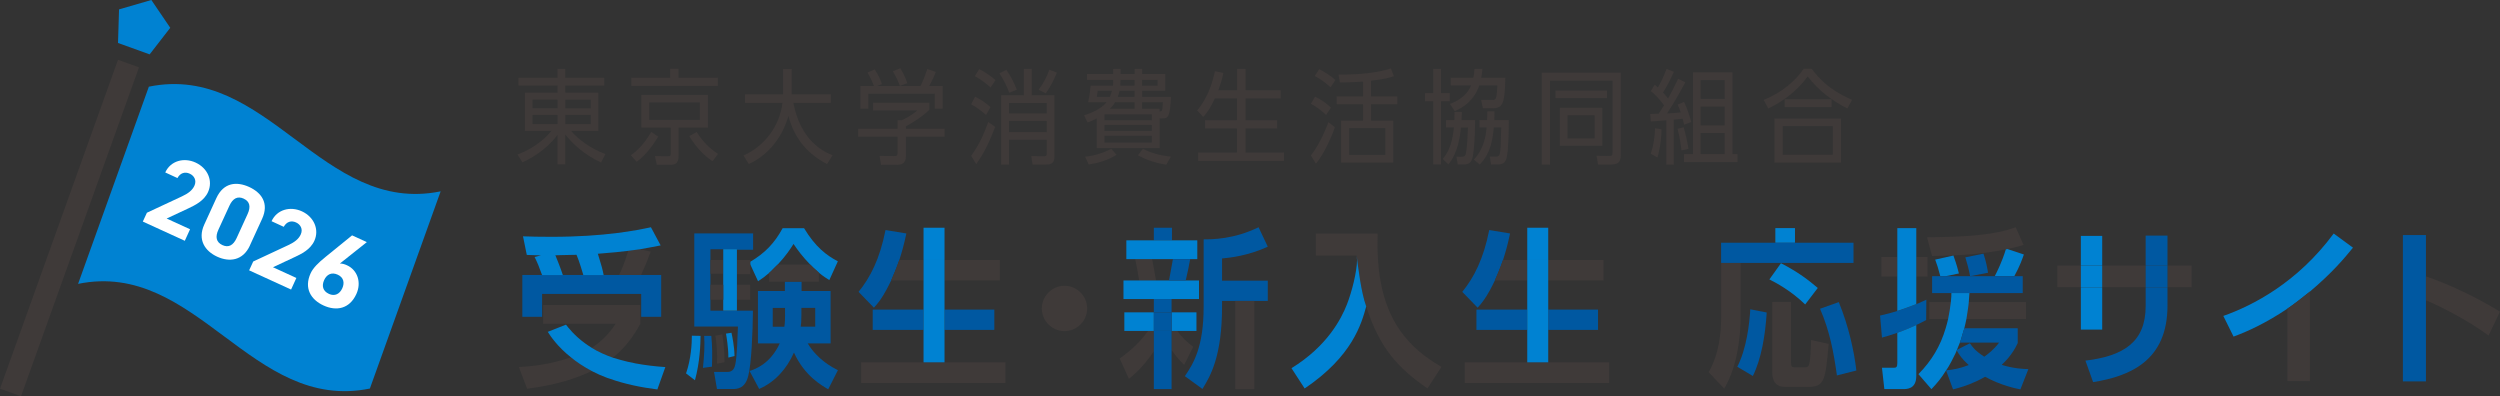 <?xml version="1.0" encoding="UTF-8"?><svg id="b" xmlns="http://www.w3.org/2000/svg" width="410.13" height="65" viewBox="0 0 410.13 65"><rect x="0" y="0" width="410.13" height="65" fill="#333333" stroke="none"/><g id="c"><path d="M12.81,46.57c19.44-3.98,28.43,21.16,47.87,17.17l11.61-32.35c-19.44,3.98-28.43-21.16-47.87-17.17l-11.61,32.35Z" fill="#0082d2"/><rect x="-17.26" y="35.58" width="57.32" height="3.66" transform="translate(-27.66 35.51) rotate(-70.27)" fill="#3f3a39"/><polygon points="24.83 0 19.53 1.54 19.36 7.05 24.55 8.92 27.93 4.56 24.83 0" fill="#0082d2"/><path d="M30.31,39.5l-6.88-3.15.67-1.45,5.74-2.68c1.06-.49,1.71-1.01,2.05-1.74.41-.9-.04-1.66-.77-1.99-.76-.35-1.54-.14-2.01.72l-2-.92c.88-1.92,3.06-2.5,4.98-1.62,2,.92,2.88,3,2.04,4.84-.67,1.47-2.17,2.17-3.26,2.69l-3.53,1.65,3.84,1.76-.87,1.91Z" fill="#fff"/><path d="M41,40.28c-1.15,2.5-3.37,2.75-5.37,1.83s-3.26-2.77-2.12-5.27l1.98-4.33c1.2-2.62,3.37-2.75,5.38-1.84,2,.92,3.32,2.65,2.12,5.25l-1.99,4.34ZM39.99,32.59c-1.02-.47-1.8-.04-2.35,1.15l-1.81,3.94c-.55,1.19-.36,2.06.66,2.53,1,.46,1.78.04,2.33-1.16l1.8-3.94c.55-1.2.36-2.06-.64-2.52Z" fill="#fff"/><path d="M47.75,47.5l-6.88-3.15.67-1.45,5.74-2.68c1.06-.49,1.71-1.01,2.05-1.74.42-.9-.04-1.66-.77-1.99-.76-.35-1.54-.14-2.01.72l-2-.92c.88-1.92,3.06-2.5,4.98-1.62,2,.92,2.88,3,2.04,4.84-.67,1.47-2.17,2.17-3.26,2.68l-3.53,1.65,3.84,1.76-.87,1.91Z" fill="#fff"/><path d="M55.75,43.23c.41,0,.77.1,1.18.29,1.71.78,2.41,2.8,1.53,4.72-1.13,2.47-3.31,2.82-5.37,1.88-2.08-.95-3.26-2.82-2.13-5.29.4-.87,1.26-1.73,2.48-2.71l4.32-3.51,2.42,1.11-4.43,3.52ZM53.95,48.21c.97.44,1.77.03,2.2-.91.42-.92.22-1.8-.75-2.24-1-.46-1.8-.04-2.22.88-.43.94-.23,1.81.78,2.27Z" fill="#fff"/><path d="M84.89,25.35c1.81-.66,3.92-1.88,5.58-3.87h-4.36v-6.28h5.36v-1.17h-6.42v-1.27h6.42v-1.45h1.27v1.45h6.39v1.27h-6.39v1.17h5.41v6.28h-4.46c1.15,1.33,3.08,2.86,5.63,3.79l-.71,1.39c-2.74-1.25-4.7-3.09-5.87-4.6v4.9h-1.27v-4.83c-1.94,2.54-4.44,3.92-5.76,4.5l-.81-1.27ZM91.47,16.34h-4.11v1.42h4.11v-1.42ZM91.47,18.86h-4.11v1.49h4.11v-1.49ZM96.91,17.77v-1.42h-4.17v1.42h4.17ZM96.91,20.35v-1.49h-4.17v1.49h4.17Z" fill="#3f3a39"/><path d="M103.5,25.47c1.2-.86,2.26-1.98,3.33-3.82l1.15.76c-.56.95-1.76,2.81-3.53,4.14l-.95-1.08ZM117.76,12.75v1.35h-14.18v-1.35h6.37v-1.47h1.37v1.47h6.44ZM111.32,20.92v4.65c0,1.3-.61,1.47-1.4,1.47h-2.16l-.32-1.43,2.11.02c.47,0,.49-.12.49-.61v-4.09h-4.83v-5.37h10.92v5.37h-4.8ZM114.81,16.8h-8.3v2.88h8.3v-2.88ZM116.9,26.45c-2.11-1.35-3.5-3.58-3.82-4.11l1.2-.69c1.1,1.69,2.16,2.72,3.51,3.6l-.89,1.2Z" fill="#3f3a39"/><path d="M135.68,26.91c-2.84-1.47-5.26-3.8-6.34-7.89-1.18,4.16-3.97,6.79-6.51,7.88l-.85-1.39c3.33-1.47,5.9-4.7,6.39-8.64h-6.15v-1.4h6.24v-4.14h1.42v4.14h6.42v1.4h-6.15c1.12,5.8,4.44,7.84,6.44,8.6l-.91,1.44Z" fill="#3f3a39"/><path d="M143.23,18.12v-1.25h9.23v1.15c-1.59,1.49-3.29,2.4-3.85,2.69v.41h6.36v1.3h-6.36v3.26c0,.62-.24,1.35-1.32,1.35h-2.75l-.25-1.45,2.48.02c.46,0,.47-.17.47-.51v-2.67h-6.46v-1.3h6.46v-1.39h.69c.64-.3,1.52-.74,2.57-1.61h-7.27ZM151.01,14.11c.51-1.05.79-1.79,1.12-2.79l1.39.49c-.49,1.27-1,2.15-1.08,2.3h2.21v3.72h-1.3v-2.45h-10.9v2.45h-1.29v-3.72h2.21c-.34-.93-.76-1.71-1.05-2.21l1.18-.51c.68,1.01,1.03,1.94,1.18,2.4l-.79.32h7.12ZM147.64,14.1c-.36-.91-.66-1.59-1.17-2.4l1.23-.51c.57.93.91,1.76,1.15,2.45l-1.22.46Z" fill="#3f3a39"/><path d="M161.75,18.85c-.84-.73-1.52-1.25-2.43-1.74l.64-1.25c.9.44,1.59.89,2.54,1.71l-.74,1.29ZM159.32,25.57c1.4-2,1.98-3.33,2.81-5.56l1.13.81c-.9,2.31-1.64,4.02-3.11,6.1l-.83-1.35ZM162.51,14.35c-.86-.76-1.35-1.15-2.59-1.86l.73-1.15c.58.3,1.47.79,2.67,1.79l-.81,1.22ZM165.57,15.21c-.35-.93-.9-2.13-1.61-3.18l1.13-.57c.73,1.03,1.22,1.98,1.72,3.26l-1.25.49ZM172.98,15.62v10.12c0,1.01-.54,1.25-1.32,1.25h-2.26l-.22-1.38,2.13.02c.39,0,.42-.19.42-.59v-2.11h-6.19v4.07h-1.3v-11.37h3.72v-4.33h1.3v4.33h3.72ZM171.72,18.61v-1.71h-6.19v1.71h6.19ZM165.54,19.84v1.84h6.19v-1.84h-6.19ZM170.39,14.72c.73-.96,1.3-2.01,1.76-3.28l1.23.47c-.51,1.32-1.1,2.38-1.82,3.4l-1.17-.59Z" fill="#3f3a39"/><path d="M179.92,24.3v-4.88c-.41.22-.73.39-1.5.68l-.57-1.18c1.3-.41,2.79-1.06,3.69-2.15h-3.03c.27-1.15.35-2.21.41-2.72h3.67c.03-.34.03-.63.03-.95h-4.29v-.96h4.29v-.83h1.22v.83h2.3v-.83h1.23v.83h3.79v2.75h-3.79v1h4.73c-.15,3.45-.54,3.53-1.42,3.53h-.44v4.88h-10.31ZM183.17,25.4c-1.5.9-2.84,1.32-4.56,1.59l-.59-1.28c1.25-.14,2.64-.44,4.29-1.3l.86,1ZM180.08,14.89l-.15,1h2.14c.15-.3.27-.64.35-1h-2.34ZM181.19,19.73h7.77v-.97h-7.77v.97ZM181.19,20.5v.98h7.77v-.98h-7.77ZM181.19,22.28v1.1h7.77v-1.1h-7.77ZM186.12,17.85v-1.08h-3.19c-.3.52-.64.88-.85,1.08h4.04ZM186.12,15.89v-1h-2.45c-.04.15-.12.52-.3,1h2.75ZM186.12,14.05v-.95h-2.3c0,.44,0,.51-.03.95h2.33ZM191.33,27.02c-1.49-.24-3.02-.66-4.65-1.55l.81-1.05c1.35.66,2.67,1.08,4.6,1.27l-.76,1.33ZM189.91,14.05v-.95h-2.55v.95h2.55ZM187.36,16.77v1.08h2.87v.44c.46,0,.46-.15.54-1.52h-3.41Z" fill="#3f3a39"/><path d="M202.94,14.81v-3.5h1.4v3.5h5.76v1.33h-5.76v3.58h5.17v1.35h-5.17v3.95h6.3v1.37h-14.08v-1.37h6.37v-3.95h-5.24v-1.35h5.24v-3.58h-3.62c-.78,1.64-1.23,2.28-1.91,3.04l-1-1.06c1.86-2.21,2.57-4.83,2.91-6.44l1.39.29c-.2.96-.41,1.64-.83,2.84h3.06Z" fill="#3f3a39"/><path d="M217.54,18.85c-.9-.83-1.42-1.22-2.48-1.83l.68-1.16c1.13.56,1.78,1,2.6,1.81l-.79,1.18ZM215.06,25.5c1.62-2.1,2.62-4.77,2.87-5.46l1.06.84c-.62,1.77-1.77,4.33-3.11,5.98l-.83-1.37ZM218.28,14.32c-.81-.74-1.64-1.35-2.59-1.86l.73-1.11c.56.29,1.72.91,2.65,1.79l-.79,1.18ZM224.93,15.82h4.31v1.27h-4.31v2.71h3.63v6.86h-8.55v-6.86h3.6v-2.71h-4.33v-1.27h4.33v-2.44c-1.67.13-3.02.15-3.8.15l-.22-1.3c3.65.05,6.59-.35,8.6-1l.47,1.27c-.69.24-1.47.47-3.74.74v2.57ZM227.26,21.01h-5.93v4.41h5.93v-4.41Z" fill="#3f3a39"/><path d="M235.13,11.31h1.27v3.97h1.44v1.33h-1.44v10.36h-1.27v-10.36h-1.35v-1.33h1.35v-3.97ZM236.69,26.08c1.25-1.49,1.62-3.25,1.83-5.17h-1.3v-1.2h1.38c.02-.71.02-.91.02-1.35h1.2c-.02.76-.03.93-.05,1.35h2.23c-.02,3.09-.22,5.49-.47,6.29-.2.68-.64.98-1.32.98h-1.06l-.22-1.28.79.02c.36,0,.66-.03.78-.61.2-1.05.29-3.28.32-4.19h-1.15c-.13,1.47-.52,4.21-2.06,6.05l-.91-.88ZM237.87,17.05c.85-.32,2.69-1.11,3.46-3.04h-3.33v-1.25h3.7c.1-.49.15-.81.19-1.45h1.3c-.07.76-.12,1.05-.2,1.45h3.96c-.08,4.11-.37,5-2.06,5h-1.62l-.29-1.38,1.83.02c.27,0,.47,0,.62-.37.12-.3.19-1.57.22-2.01h-2.97c-.44,1.27-1.4,3.08-4.02,4.21l-.78-1.17ZM241.79,26.18c1.72-1.86,1.96-3.94,2.1-5.27h-1.18v-1.2h1.25c.03-.63.03-.93.03-1.44h1.18c0,.63,0,.86-.02,1.44h2.37c0,1.38-.03,4.92-.36,6.19-.13.52-.41,1.08-1.37,1.08h-1.18l-.2-1.3.86.02c.51.02.66-.12.76-.44.17-.56.19-1.78.25-4.35h-1.22c-.17,1.74-.42,4.16-2.31,6.08l-.96-.81Z" fill="#3f3a39"/><path d="M252.93,11.92h12.96v13.57c0,1.15-.51,1.5-1.57,1.5h-2.16l-.24-1.43,2.08.02c.39,0,.54,0,.54-.59v-11.76h-10.26v13.77h-1.35v-15.07ZM263.64,14.86v1.23h-8.45v-1.23h8.45ZM255.89,23.91v-6.23h6.98v6.23h-6.98ZM261.6,18.91h-4.45v3.8h4.45v-3.8Z" fill="#3f3a39"/><path d="M276.49,13.49c-1.37,2.5-1.96,3.53-3.01,5.12,1.06-.05,1.49-.08,2.25-.17-.24-.68-.34-.93-.51-1.27l1.05-.46c.54,1.18.86,2.11,1.18,3.31l-1.17.44c-.1-.47-.15-.66-.25-.98-.37.05-.47.05-1.44.15v7.37h-1.23v-7.26l-2.54.19-.1-1.24c.56,0,.66,0,1.38-.03.49-.73.59-.9.9-1.39-1.05-1.4-1.76-1.98-2.18-2.33l.64-1.05c.24.2.34.29.52.46.59-1.03.95-1.81,1.42-3.04l1.21.47c-.37.79-1.01,2.21-1.79,3.4.36.39.53.59.83.98.57-1.01.88-1.61,1.65-3.23l1.17.56ZM270.81,25.23c.47-1.4.66-2.79.71-4.19l1.06.17c-.03,2.28-.49,3.94-.67,4.63l-1.1-.61ZM275.85,24.68c-.19-1.49-.32-2.27-.64-3.55l1.01-.25c.27,1.01.54,2.08.78,3.53l-1.15.27ZM277.74,11.87h6.47v13.42h.83v1.3h-8.77v-1.3h1.47v-13.42ZM282.93,13.15h-3.94v3.08h3.94v-3.08ZM282.93,17.48h-3.94v3.09h3.94v-3.09ZM282.93,21.82h-3.94v3.47h3.94v-3.47Z" fill="#3f3a39"/><path d="M303.07,17.8c-2.52-1.28-4.8-2.99-6.52-5.27-1.64,2.3-3.92,4.04-6.46,5.27l-.76-1.42c2.96-1.13,5.32-3.23,6.56-5.09h1.32c1.13,1.47,2.7,3.38,6.62,5.09l-.76,1.42ZM291.1,19.44h10.92v7.22h-10.92v-7.22ZM300.67,20.69h-8.21v4.7h8.21v-4.7ZM300.47,16.28v1.28h-7.69v-1.28h7.69Z" fill="#3f3a39"/><path d="M186.24,42.51c.36,1.79.39,1.93.64,3.5h2.77l-.64-3.5h-2.77Z" fill="#3f3a39"/><path d="M127.58,43.41c1.43-1.54,2.1-2.6,2.6-3.39.76,1.12,1.4,1.99,2.74,3.39.31.32.58.59,1.4,1.31.73.62,1.26.92,1.73,1.23l1.4-3.08c-1.82-.95-3.69-2.35-5.54-5.43h-3.52c-1.35,2.49-2.94,4.11-5.32,5.51v.39s1.29,2.8,1.29,2.8c.73-.48,1.12-.76,1.82-1.37.48-.41.82-.84,1.4-1.37Z" fill="#0082d2"/><path d="M178.35,50.6c0,2.04-1.68,3.72-3.72,3.72s-3.72-1.68-3.72-3.72,1.71-3.72,3.72-3.72,3.72,1.65,3.72,3.72Z" fill="#3f3a39"/><path d="M285.01,60.17c1.54-3.02,1.99-7.08,2.13-9.43l2.69.53c-.22,3.67-.87,7.58-2.27,10.41l-2.55-1.51Z" fill="#0058a1"/><path d="M296.15,49.95c-2.38-2.29-4.73-3.53-5.88-4.11l1.9-2.66c2.88,1.48,4.59,2.83,6.04,4.06l-2.07,2.71Z" fill="#0082d2"/><path d="M293.82,59.5c0,.59.08.76.67.76h1.57c.73,0,.92,0,1.06-4.48l2.88.64c-.53,5.85-.64,7.05-3.33,7.05h-3.83c-2.1,0-2.1-1.82-2.1-2.52v-11.42h3.08v9.96Z" fill="#3f3a39"/><path d="M301.35,61.59c-.53-3.83-1.2-7.33-2.77-10.94l3.08-1.09c1.68,4.14,2.52,8.14,2.88,11.22l-3.19.81Z" fill="#0058a1"/><polygon points="101.56 45.11 99.04 45.11 95.71 45.11 92.35 45.11 88.93 45.11 85.69 45.11 85.69 51.97 88.93 51.97 88.93 48.22 105.19 48.22 105.19 51.97 108.47 51.97 108.47 45.11 105.17 45.11 101.56 45.11" fill="#0058a1"/><path d="M105.05,53.12v-3.08h-15.95v3.08h11.89c-.98,1.51-2.18,2.8-3.92,3.95.96.63,2.4,1.24,3.47,1.62,2.04-1.68,3.36-3.47,4.5-5.57Z" fill="#3f3a39"/><path d="M85.13,60.22l1.34,3.55c5.18-.67,8.12-1.76,10.63-2.91-1.38-.73-2.57-1.53-3.41-2.24-1.57.53-4.65,1.43-8.56,1.59Z" fill="#3f3a39"/><path d="M99.67,62.01s0,0-.01,0c0,0,0,0,.01,0Z" fill="#3f3a39"/><path d="M104.23,59.61c-.87-.16-1.69-.36-2.48-.58l-1.14-.33s-.04-.01-.06-.02c0,0,0,0,0,0-1.08-.38-2.51-.99-3.47-1.62-.41-.25-.77-.5-1.12-.75-1.74-1.27-2.71-2.54-3.11-3.05l-2.99,1.18c.45.7,1.59,2.43,3.83,4.2.84.71,2.03,1.5,3.41,2.24.83.43,1.68.81,2.55,1.13,0,0,0,0,.01,0,.11.04.23.07.35.11,2.52.9,5.17,1.43,7.83,1.77l1.31-3.67c-1.7-.11-3.37-.32-4.94-.61Z" fill="#0082d2"/><path d="M100.61,58.7s-.04-.01-.06-.02c0,0,0,0,0,0,.02,0,.04.01.06.02Z" fill="#0058a1"/><path d="M103.07,41.14c-.14.48-.64,2.21-1.51,3.97h3.61c1.01-2.24,1.29-3.02,1.57-3.83l-1.79-.39-1.88.25Z" fill="#3f3a39"/><path d="M106.79,37.28c-2.35.5-7.53,1.57-16.34,1.57-1.96,0-3.39-.03-4.65-.08l.62,3.05c1.62.06,1.82.06,2.32.06l-1.04.28c.48.95.73,1.59,1.23,2.97h3.41c-.42-1.29-1.09-2.91-1.23-3.25.25,0,1.82-.06,3.47-.08.45,1.03,1.06,3.11,1.12,3.33h3.33c-.17-.92-.34-1.54-.95-3.5,2.97-.25,3.39-.28,4.98-.48l1.88-.25c1.73-.31,2.35-.42,3.44-.64l-1.59-2.97Z" fill="#0082d2"/><path d="M133.74,50.51h-2.27v1.26c0,.95-.06,1.4-.11,1.82h2.38v-3.08Z" fill="none"/><path d="M126.77,53.59h1.91c.11-.81.11-1.46.11-1.88v-1.2h-2.02v3.08Z" fill="none"/><polygon points="123.08 44.97 123.08 43.35 123.08 43.35 123.08 44.97" fill="#3f3a39"/><path d="M120.5,58.41c-.03-1.66-.39-3.31-.5-3.82l-.9.14c.08.48.39,2.19.39,3.93l1.01-.25Z" fill="#0082d2"/><path d="M118.85,59.42c.03-1.94-.2-3.48-.36-4.57l-1.12.22c.22,1.54.34,3.03.25,4.6l1.23-.25Z" fill="#3f3a39"/><path d="M112.55,61.26l1.46,1.12c.84-3.11.89-5.88.92-7.28l-1.43-.03c0,1.26-.11,3.75-.95,6.18Z" fill="#0082d2"/><path d="M115.52,55.1c.11,1.66,0,3.28-.2,5.25l1.48-.2c.06-2.22.06-3.26-.11-5.05h-1.18Z" fill="#0058a1"/><path d="M113.9,38.29v15.28h7.16c-.06,1.46-.14,4.98-.45,6.3-.25,1.15-1.01,1.15-1.4,1.15h-2.07l.48,2.8h2.55c.81,0,2.04-.08,2.57-2.1.53-1.96.75-7.14.78-10.75h-6.97v-10.08h4.34v.08h2.66v-2.68h-9.65Z" fill="#0058a1"/><rect x="118.65" y="49.17" width="2.24" height="1.79" fill="#3f3a39"/><polygon points="123.08 43.35 123.08 44.91 123.08 44.91 123.08 42.96 123.08 43.35 123.08 43.35" fill="#3f3a39"/><rect x="123.08" y="46.71" width="0" height="2.46" fill="#3f3a39"/><polygon points="118.65 44.91 118.65 46.71 120.89 46.71 120.89 44.97 120.89 44.91 118.65 44.91" fill="#3f3a39"/><polygon points="120.89 42.65 120.89 44.91 120.89 44.97 123.08 44.97 123.08 44.91 123.08 43.35 123.08 43.35 123.08 42.96 123.08 42.65 120.89 42.65" fill="#3f3a39"/><rect x="116.55" y="42.65" width="2.1" height="2.26" fill="#3f3a39"/><rect x="120.89" y="46.71" width="2.18" height="2.46" fill="#3f3a39"/><polygon points="118.65 40.88 118.65 42.65 118.65 44.91 118.65 46.71 118.65 49.11 118.65 49.17 118.65 50.96 120.89 50.96 120.89 49.17 120.89 46.71 120.89 44.91 120.89 42.65 120.89 41.36 120.89 40.88 118.65 40.88" fill="#0082d2"/><polygon points="116.55 46.71 116.55 49.11 116.55 49.17 118.65 49.17 118.65 49.11 118.65 46.71 116.55 46.71" fill="#3f3a39"/><path d="M126.77,53.59h1.91c.11-.81.11-1.46.11-1.88v-1.2h-2.02v3.08Z" fill="none"/><path d="M133.74,50.51h-2.27v1.26c0,.95-.06,1.4-.11,1.82h2.38v-3.08Z" fill="none"/><path d="M132.51,56.33h3.75v-8.59h-4.76v-1.54h-2.74v1.54h-4.42v8.59h3.58c-1.57,3.39-4.03,4.23-4.95,4.53l1.57,2.94c2.63-1.12,4.56-3.36,5.71-5.96,1.73,3.83,4.56,5.4,5.62,6.02l1.59-3.13c-.9-.45-3.35-1.73-4.95-4.39ZM128.79,51.72c0,.42,0,1.06-.11,1.88h-1.91v-3.08h2.02v1.2ZM131.36,53.59c.06-.42.11-.87.11-1.82v-1.26h2.27v3.08h-2.38Z" fill="#0058a1"/><path d="M134.33,46.2v-1.48c-.82-.72-1.1-.99-1.4-1.31h-5.35c-.58.53-.91.96-1.4,1.37v1.43h8.15Z" fill="#3f3a39"/><path d="M145.27,37.75c-.95,4.76-2.49,7.75-4.42,10.13l2.52,2.6c.75-.83,1.31-1.57,2.06-2.96.23-.44.49-.93.77-1.52.2-.42.91-2.12,1.34-3.36.39-1.23.7-2.24,1.15-4.34l-3.41-.56Z" fill="#0058a1"/><polygon points="154.95 59.44 151.51 59.44 141.27 59.44 141.27 62.83 164.94 62.83 164.94 59.44 154.95 59.44" fill="#3f3a39"/><path d="M147.53,42.65c-.43,1.24-1.14,2.94-1.34,3.36h5.32v-3.36h-3.97Z" fill="#3f3a39"/><rect x="154.95" y="42.65" width="9.07" height="3.36" fill="#3f3a39"/><rect x="151.51" y="37.36" width="3.44" height="5.29" fill="#0082d2"/><rect x="143.17" y="50.79" width="8.34" height="3.33" fill="#0058a1"/><rect x="154.95" y="50.79" width="8.17" height="3.33" fill="#0058a1"/><polygon points="154.95 54.12 154.95 50.79 154.95 46.01 154.95 42.65 151.51 42.65 151.51 46.01 151.51 50.79 151.51 54.12 151.51 59.44 154.95 59.44 154.95 54.12" fill="#0082d2"/><path d="M244.31,37.75c-.95,4.76-2.49,7.75-4.42,10.13l2.52,2.6c.75-.83,1.31-1.57,2.06-2.96.23-.44.49-.93.77-1.52.2-.42.91-2.12,1.34-3.36.39-1.23.7-2.24,1.15-4.34l-3.41-.56Z" fill="#0058a1"/><polygon points="253.99 59.44 250.55 59.44 240.3 59.44 240.3 62.83 263.98 62.83 263.98 59.44 253.99 59.44" fill="#3f3a39"/><path d="M246.57,42.65c-.43,1.24-1.14,2.94-1.34,3.36h5.32v-3.36h-3.97Z" fill="#3f3a39"/><rect x="253.99" y="42.65" width="9.07" height="3.36" fill="#3f3a39"/><rect x="250.55" y="37.36" width="3.44" height="5.29" fill="#0082d2"/><rect x="242.21" y="50.79" width="8.34" height="3.33" fill="#0058a1"/><rect x="253.99" y="50.79" width="8.17" height="3.33" fill="#0058a1"/><polygon points="253.99 54.12 253.99 50.79 253.99 46.01 253.99 42.65 250.55 42.65 250.55 46.01 250.55 50.79 250.55 54.12 250.55 59.44 253.99 59.44 253.99 54.12" fill="#0082d2"/><path d="M191.78,46.01c.31-1.59.34-1.76.64-3.5h-3.41l.64,3.5h2.13Z" fill="none"/><path d="M192.2,57.4c.56.84,1.12,1.54,2.07,2.46l1.48-2.97c-1.06-.78-1.85-1.57-2.63-2.6h-.92v3.11Z" fill="#3f3a39"/><path d="M188.36,54.29c-1.2,1.59-2.41,2.91-4.67,4.53l1.51,3.33c.62-.5,2.24-1.79,4.09-4.51v-3.36h-.92Z" fill="#3f3a39"/><polygon points="196.28 51.24 192.2 51.24 192.2 54.29 193.12 54.29 196.28 54.29 196.28 51.24" fill="#0082d2"/><polygon points="189.29 51.24 184.45 51.24 184.45 54.29 188.36 54.29 189.29 54.29 189.29 51.24" fill="#0082d2"/><rect x="189.29" y="49.06" width="2.91" height="2.18" fill="#0058a1"/><polygon points="189.29 54.29 189.29 57.65 189.29 63.83 192.2 63.83 192.2 57.4 192.2 54.29 189.29 54.29" fill="#0058a1"/><rect x="189.29" y="51.24" width="2.91" height="3.05" fill="#0058a1"/><path d="M189.65,46.01h2.13c.31-1.59.34-1.76.64-3.5h-3.41l.64,3.5Z" fill="none"/><rect x="189.29" y="37.36" width="2.97" height="2.07" fill="#0058a1"/><polygon points="191.78 46.01 189.65 46.01 186.88 46.01 184.31 46.01 184.31 49.06 189.29 49.06 192.2 49.06 196.7 49.06 196.7 46.01 194.52 46.01 191.78 46.01" fill="#0082d2"/><polygon points="189.01 42.51 192.42 42.51 195.25 42.51 196.42 42.51 196.42 39.43 194.15 39.43 192.25 39.43 189.29 39.43 188.02 39.43 184.78 39.43 184.78 42.51 186.24 42.51 189.01 42.51" fill="#0082d2"/><path d="M191.78,46.01h2.74c.39-1.68.48-2.16.73-3.5h-2.83c-.31,1.74-.34,1.9-.64,3.5Z" fill="#0058a1"/><path d="M200.48,42.4c1.23-.11,4.23-.42,7.5-1.93l-1.51-3.19c-4.06,1.99-7.67,1.99-9.01,1.99v11.05c0,6.6-1.65,9.29-3.08,11.39l2.88,2.1c1.34-2.15,3.22-5.43,3.22-13.54v-.9h7.5v-3.33h-7.5v-3.64Z" fill="#0058a1"/><rect x="202.64" y="49.37" width="3.13" height="14.47" fill="#3f3a39"/><path d="M226,38.31h-10.13v3.61h6.69c.26,2.01.72,5.97,1.57,8.34,2.15,6.72,5.09,10.05,10.05,13.46l2.29-3.53c-7.19-4.14-10.83-10.21-10.47-21.88Z" fill="#3f3a39"/><path d="M222.62,42.65c0,1.93-.87,5.29-1.65,7.28-.92,2.35-3.22,6.86-9.1,10.47l2.16,3.33c7.84-5.29,9.32-10.61,10.1-13.46-.85-2.37-1.31-6.33-1.57-8.34,0,.11.06.67.06.73Z" fill="#0082d2"/><rect x="291.25" y="37.42" width="3.22" height="2.41" fill="#0082d2"/><path d="M282.35,52.3c0,2.02-.25,5.63-2.04,8.76l2.55,2.69c2.27-3.83,2.69-8.93,2.69-11.78v-8.84h-3.19v9.18Z" fill="#3f3a39"/><polygon points="302.74 39.82 294.47 39.82 291.25 39.82 282.35 39.82 282.35 43.13 285.54 43.13 304.07 43.13 304.07 39.82 302.74 39.82" fill="#0058a1"/><path d="M314.61,49.8c-.08.03-.15.06-.24.1h0c-.66.26-2.33.89-3.11,1.12-1.04.31-1.6.47-2.83.75l.31,3.61c.73-.2,1.15-.31,2.52-.78.71-.24,2.19-.84,3.11-1.29.5-.22.84-.39,1.62-.81l.03-3.33s-.93.42-1.41.63Z" fill="#0058a1"/><rect x="308.65" y="42.15" width="2.6" height="3.22" fill="#3f3a39"/><rect x="314.36" y="42.15" width="1.85" height="3.22" fill="#3f3a39"/><path d="M311.26,59.55c0,.73-.2.78-.64.78h-1.88l.39,3.5h3.08c.62,0,2.16,0,2.16-2.15v-8.37c-.92.45-2.4,1.05-3.11,1.29v4.95Z" fill="#0082d2"/><path d="M311.26,37.44v13.57c.77-.23,2.45-.86,3.11-1.12h0v-12.46h-3.11Z" fill="#0082d2"/><path d="M331.97,40.19l-1.29-2.91c-3.39,1.26-7.98,1.59-14.55,1.65l.84,3.07c4.06-.06,8.12-.28,12.09-1.09.1-.02.09-.02.25-.06,1.29-.28,1.88-.42,2.66-.67Z" fill="#3f3a39"/><path d="M325.39,41.61l-2.97.61c.25.78.56,1.93.78,3.08h.03l2.91-.56c-.14-.92-.34-1.88-.75-3.14Z" fill="#0058a1"/><path d="M318.31,45.31h.89l2.16-.45c-.36-1.46-.7-2.38-.9-2.94l-2.99.67c.31.81.5,1.43.84,2.72Z" fill="#0082d2"/><path d="M330.45,45.31c.95-1.74,1.31-2.83,1.57-3.56l-2.71-.9c-.16.04-.15.03-.25.06-.61,2.01-1.45,3.7-1.82,4.4h3.22Z" fill="#0082d2"/><polygon points="323.09 48.08 331.83 48.08 331.83 45.31 330.45 45.31 327.24 45.31 323.24 45.31 323.21 45.31 319.2 45.31 318.31 45.31 316.97 45.31 316.97 48.08 320.13 48.08 323.09 48.08" fill="#0058a1"/><polygon points="322.59 52.33 331.02 52.33 332.36 52.33 332.36 49.56 331.83 49.56 322.98 49.56 320.04 49.56 316.49 49.56 316.49 52.33 319.6 52.33 322.59 52.33" fill="#3f3a39"/><path d="M320.8,57.96c-.28.68-.68,1.49-1.51,2.79.89-.08,1.99-.2,3.69-.87-1.17-1.06-1.54-1.68-1.98-2.4-.07.16-.13.31-.18.43,0,.01-.02.04-.02.05Z" fill="none"/><path d="M321.53,56.19c-.12.28-.2.47-.36.89.12-.3.25-.62.36-.89Z" fill="#0082d2"/><path d="M320.8,57.96s.02-.04.02-.05c.05-.11.11-.26.18-.43,0,0,0,0,0,0-.06.15-.13.32-.2.48Z" fill="#0082d2"/><path d="M320.13,48.08c0,.42,0,.59-.09,1.49-.05.53-.31,2.19-.45,2.77-.12.52-.25,1.02-.4,1.51-.87,2.93-2.29,5.32-4.47,7.53l2.13,2.46c1.01-1.06,1.6-1.79,2.41-3.08.44-.55,1.33-2.34,1.54-2.79.07-.17.14-.33.2-.48,0,0,0,0,0,0,.05-.13.11-.26.16-.4.17-.42.25-.61.36-.89.23-.57.44-1.49.73-2.35.17-.67.22-.95.34-1.51.04-.22.39-2.44.39-2.77.06-.65.08-.93.11-1.49h-2.97Z" fill="#0082d2"/><path d="M328.38,59.86c.36-.36,1.74-1.6,2.63-3.58v-2.43h-8.76c-.29.85-.49,1.78-.73,2.35h6.44c-.9,1.2-1.85,1.9-2.44,2.32-1.51-.98-1.93-1.6-2.35-2.21l-2.14,1.09s-.03.07-.04.09c.45.72.81,1.34,1.98,2.4-.77.3-1.4.48-1.95.6-.68.15-1.25.22-1.74.26h-.03l1.15,3.13c.2-.05.48-.12.8-.21,1.07-.3,2.71-.85,4.46-1.86,2.6,1.43,5.06,1.93,5.79,2.07l1.31-3.33c-.7,0-2.46-.08-4.39-.7Z" fill="#0058a1"/><rect x="341.37" y="47.13" width="3.5" height="6.94" fill="#0082d2"/><rect x="341.37" y="38.7" width="3.5" height="4.87" fill="#0082d2"/><path d="M352,50.21c0,5.9-3.61,8.2-9.88,8.95l1.26,3.53c6.05-.98,12.2-3.5,12.2-12.54v-3.02h-3.58v3.08Z" fill="#0058a1"/><rect x="352" y="38.65" width="3.58" height="4.93" fill="#0058a1"/><rect x="337.51" y="43.57" width="3.86" height="3.55" fill="#3f3a39"/><rect x="344.87" y="43.57" width="7.14" height="3.55" fill="#3f3a39"/><rect x="355.59" y="43.57" width="3.95" height="3.55" fill="#3f3a39"/><rect x="341.37" y="43.57" width="3.5" height="3.55" fill="#0082d2"/><rect x="352" y="43.57" width="3.58" height="3.55" fill="#0058a1"/><path d="M386.01,40.63l-3.16-2.32c-5.96,8.06-13.27,11.81-18.11,13.52l1.68,3.39c2.44-.9,5.43-2.29,8.84-4.59.88-.58,2.75-2.02,3.69-2.8,3.75-3.16,5.76-5.6,7.05-7.19Z" fill="#0082d2"/><path d="M378.95,62.52v-14.69c-.94.78-2.82,2.22-3.69,2.8v11.89h3.69Z" fill="#3f3a39"/><polygon points="397.98 45.34 397.98 38.56 394.2 38.56 394.2 62.57 397.98 62.57 397.98 60.44 397.98 49.25 397.98 45.34" fill="#0058a1"/><path d="M408.25,55.05l1.88-3.92c-3.95-2.43-8.48-4.53-12.15-5.79v3.92c2.74,1.15,7.16,3.47,10.27,5.79Z" fill="#3f3a39"/></g></svg>